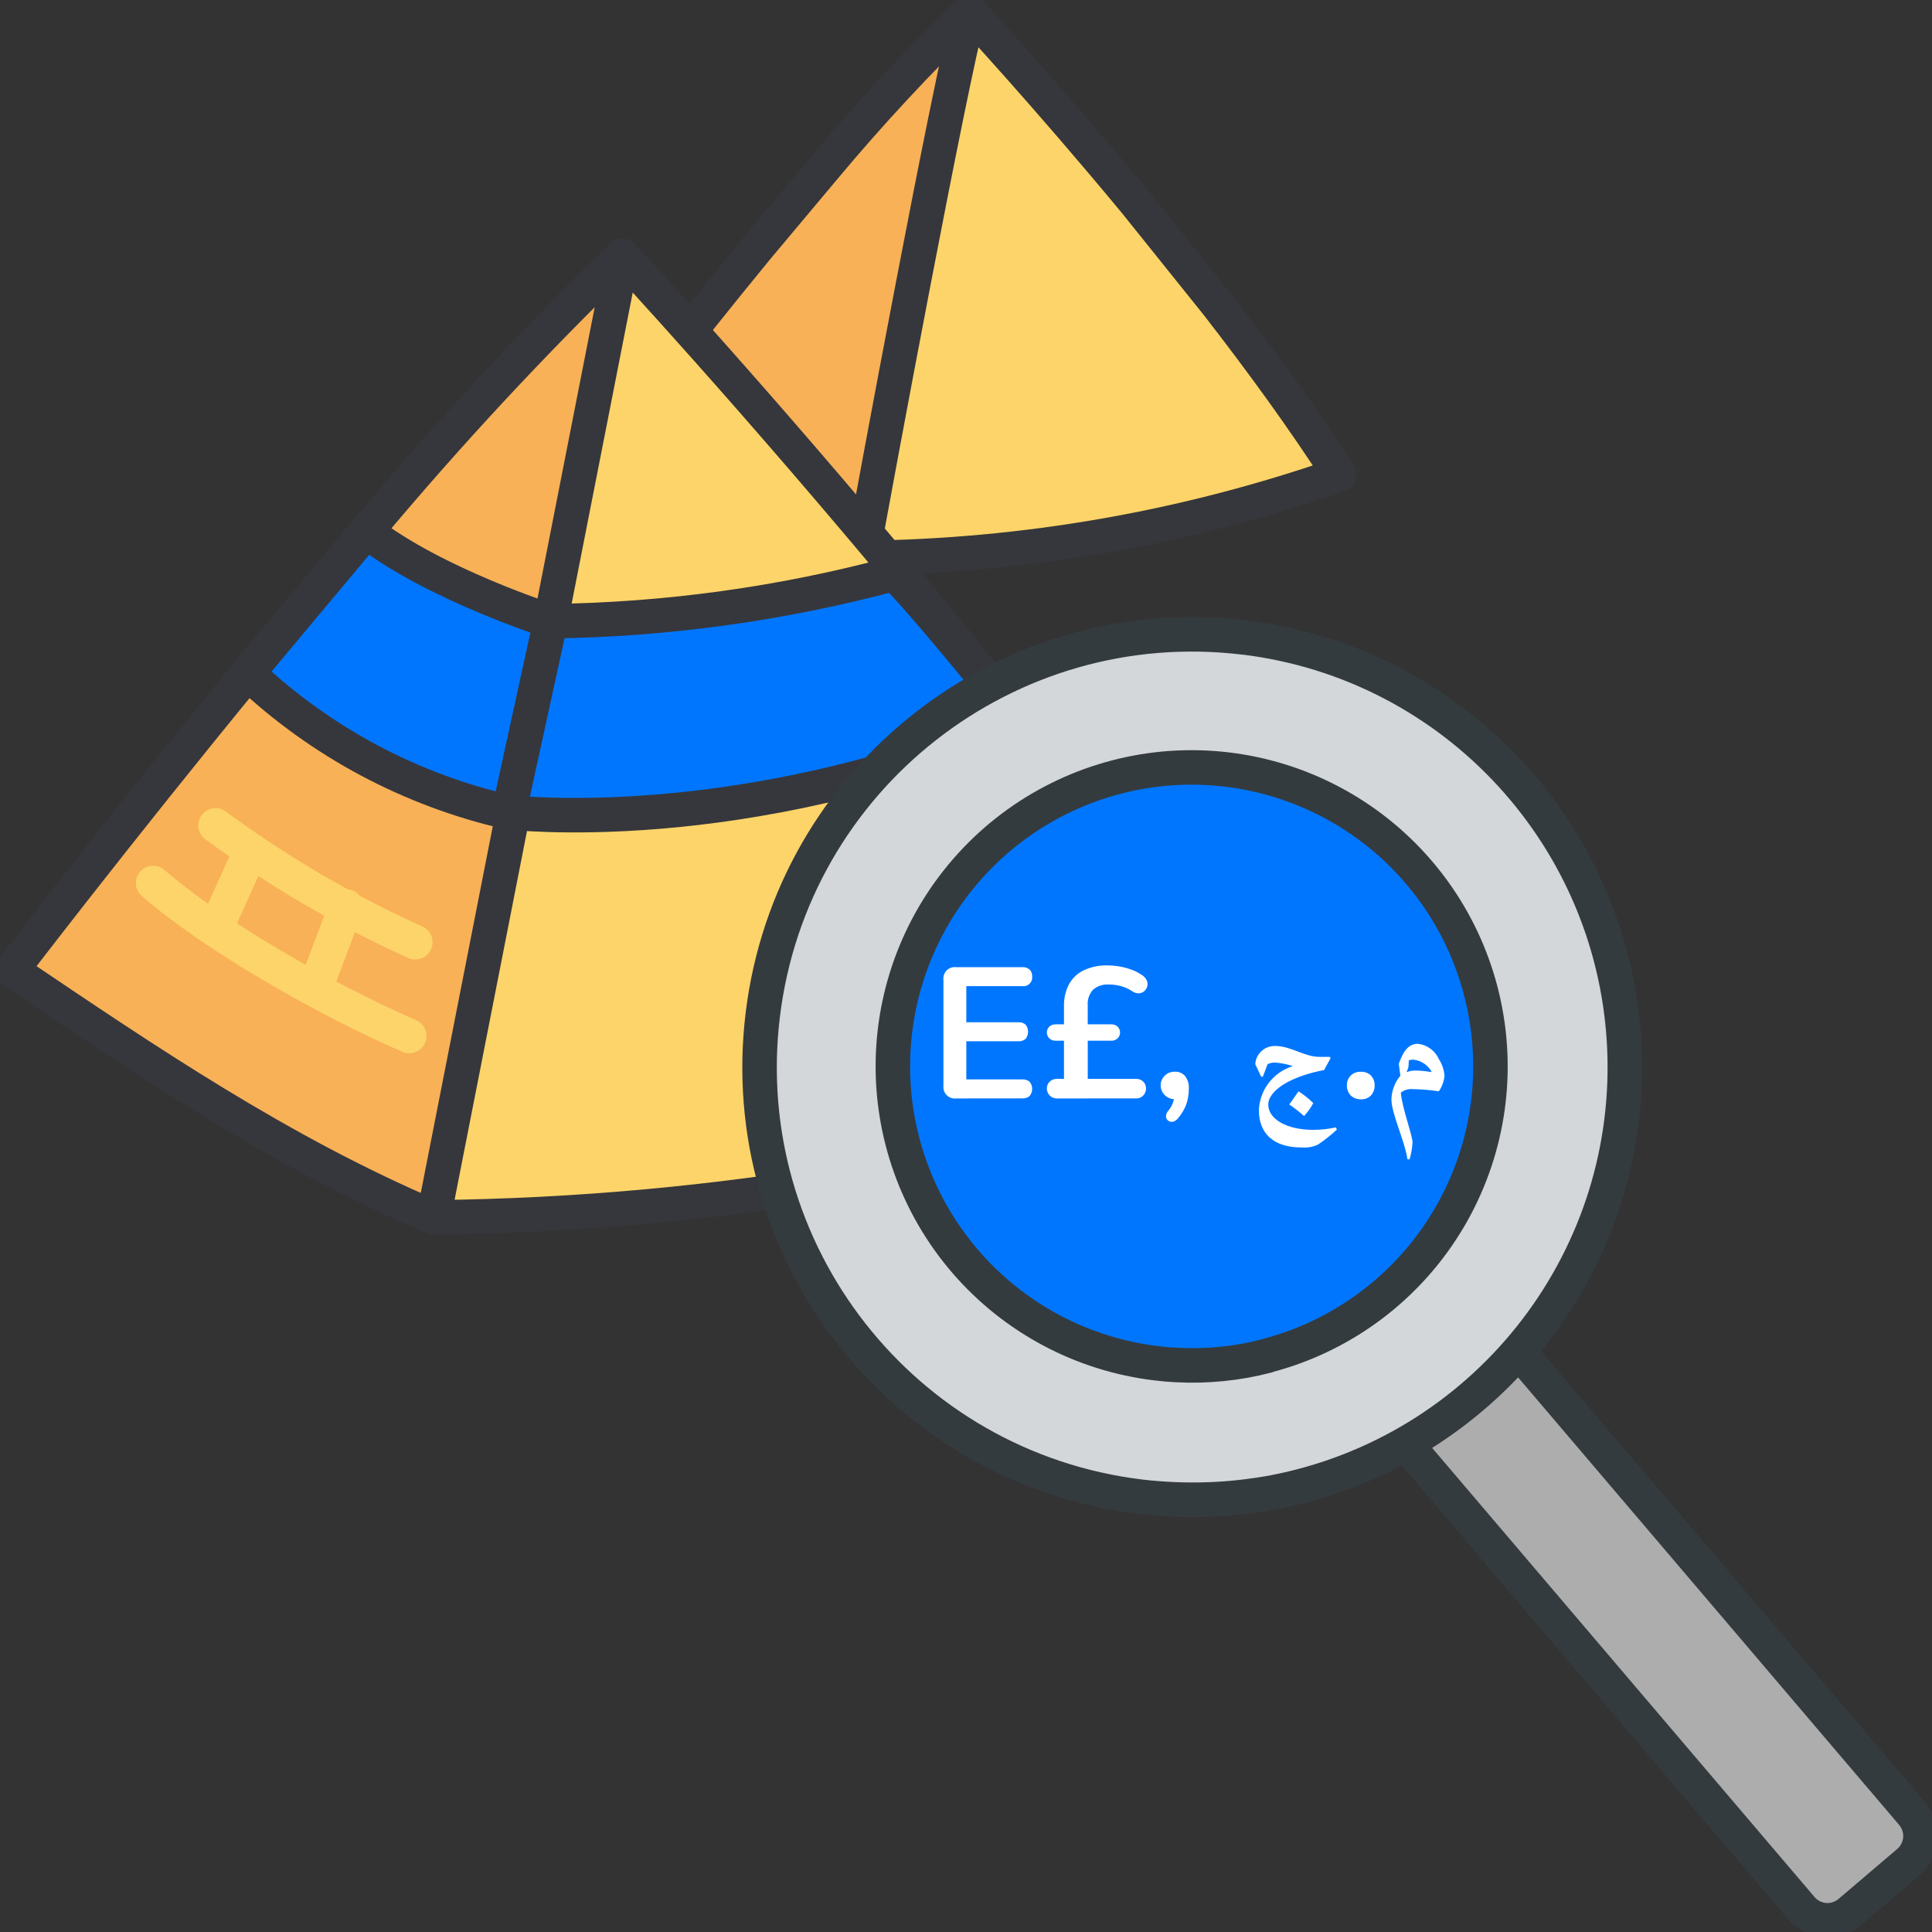 <svg width="56" height="56" viewBox="0 0 56 56" fill="none" xmlns="http://www.w3.org/2000/svg">
<rect x="0" y="0" width="56" height="56" fill="#333333" stroke="none"/>
<g clip-path="url(#clip0_22727_127941)">
<path d="M18.04 12.103C20.283 13.617 22.466 15.099 24.987 16.172L26.271 9.633L28.096 0.339C26.613 1.777 25.205 3.292 23.881 4.878L21.926 7.21C19.757 9.855 18.04 12.103 18.04 12.103Z" fill="#F8B157" stroke="#36373C" stroke-linejoin="round"/>
<path d="M24.986 16.172C29.698 16.123 34.371 15.308 38.822 13.758C37.791 12.153 36.548 10.448 35.281 8.817L32.906 5.858C30.294 2.704 28.096 0.339 28.096 0.339C27.555 2.265 25.36 14.048 24.986 16.172Z" fill="#FDD469" stroke="#36373C" stroke-linejoin="round"/>
<path d="M12.567 35.285C20.862 35.198 29.087 33.763 36.922 31.036C35.107 28.209 32.92 25.21 30.689 22.337C29.323 20.579 27.929 18.843 26.509 17.129C21.909 11.577 18.04 7.414 18.04 7.414C17.088 10.804 13.225 31.545 12.567 35.285Z" fill="#FDD469" stroke="#36373C" stroke-linejoin="round"/>
<path d="M0.339 28.122C4.286 30.787 8.129 33.396 12.567 35.285L18.04 7.414C15.428 9.944 12.951 12.61 10.62 15.4L7.181 19.51C3.36 24.165 0.339 28.122 0.339 28.122Z" fill="#F8B157" stroke="#36373C" stroke-linejoin="round"/>
<path d="M7.181 19.51C9.297 21.509 11.911 22.903 14.75 23.547L15.961 18.008C15.961 18.008 12.579 16.93 10.62 15.4L7.181 19.51Z" fill="#0076FF" stroke="#36373C" stroke-linejoin="round"/>
<path d="M14.749 23.544C14.749 23.544 21.444 24.357 29.583 20.94C26.173 16.725 25.907 16.632 25.907 16.632C22.661 17.503 19.32 17.964 15.96 18.006L14.749 23.544Z" fill="#0076FF" stroke="#36373C" stroke-linejoin="round"/>
<path d="M11.86 30.029C9.365 28.939 6.207 27.124 4.438 25.595" stroke="#FDD469" stroke-linecap="round" stroke-linejoin="round"/>
<path d="M7.274 24.655L6.239 26.947M10.035 26.275L9.134 28.654" stroke="#FDD469" stroke-linecap="round" stroke-linejoin="round"/>
<path d="M12.038 27.311C9.994 26.39 8.053 25.254 6.247 23.924" stroke="#FDD469" stroke-linecap="round" stroke-linejoin="round"/>
<path d="M34.505 39.95C39.839 39.95 44.163 35.623 44.163 30.287C44.163 24.95 39.839 20.623 34.505 20.623C29.171 20.623 24.847 24.95 24.847 30.287C24.847 35.623 29.171 39.95 34.505 39.95Z" fill="#0076FF" stroke="#36373C" stroke-linejoin="round"/>
<path d="M40.161 39.62L41.864 38.17C42.065 38 42.324 37.916 42.586 37.937C42.848 37.958 43.091 38.082 43.261 38.282L55.429 52.573C55.599 52.774 55.684 53.034 55.663 53.297C55.641 53.559 55.517 53.803 55.316 53.974L53.613 55.424C53.413 55.594 53.153 55.678 52.891 55.657C52.629 55.636 52.386 55.512 52.216 55.312L40.047 41.02C39.877 40.819 39.794 40.559 39.815 40.296C39.836 40.034 39.961 39.791 40.161 39.62Z" fill="#ADADAD" stroke="#343B3F" stroke-linejoin="round"/>
<path d="M36.072 18.479C29.196 17.644 22.944 22.542 22.109 29.418C21.274 36.294 26.172 42.546 33.049 43.381C33.239 43.404 33.43 43.422 33.621 43.435C34.722 43.517 35.829 43.456 36.914 43.255C42.982 42.09 47.299 36.681 47.089 30.506C46.878 24.331 42.205 19.228 36.072 18.477V18.479ZM36.726 39.295V39.3C35.867 39.525 34.978 39.613 34.092 39.565C33.9 39.556 33.709 39.539 33.519 39.515C31.376 39.259 29.406 38.213 27.994 36.582C26.582 34.95 25.829 32.851 25.883 30.694C25.936 28.537 26.793 26.477 28.285 24.918C29.776 23.359 31.796 22.413 33.949 22.264C36.102 22.118 38.231 22.78 39.922 24.122C41.612 25.463 42.741 27.386 43.088 29.516C43.436 31.646 42.976 33.828 41.799 35.637C40.622 37.446 38.813 38.75 36.725 39.295H36.726Z" fill="#D3D7D9" stroke="#343B3F" stroke-linejoin="round"/>
<path d="M27.712 31.839C27.663 31.845 27.613 31.839 27.566 31.823C27.518 31.806 27.476 31.78 27.44 31.744C27.405 31.709 27.378 31.666 27.362 31.619C27.346 31.572 27.34 31.522 27.346 31.472V28.401C27.34 28.352 27.345 28.301 27.362 28.254C27.378 28.207 27.405 28.164 27.44 28.128C27.475 28.093 27.518 28.066 27.565 28.05C27.613 28.033 27.663 28.028 27.712 28.034H29.637C29.713 28.029 29.788 28.054 29.845 28.104C29.87 28.131 29.89 28.162 29.902 28.197C29.915 28.231 29.92 28.267 29.918 28.304C29.922 28.342 29.918 28.38 29.905 28.416C29.893 28.452 29.872 28.485 29.845 28.512C29.818 28.539 29.786 28.559 29.75 28.572C29.713 28.585 29.675 28.589 29.637 28.584H28.009V29.631H29.519C29.596 29.625 29.672 29.651 29.729 29.701C29.775 29.76 29.799 29.832 29.799 29.906C29.799 29.98 29.775 30.052 29.729 30.111C29.701 30.136 29.667 30.155 29.631 30.167C29.595 30.18 29.557 30.184 29.519 30.181H28.009V31.287H29.637C29.675 31.285 29.712 31.29 29.748 31.302C29.784 31.314 29.817 31.332 29.845 31.357C29.892 31.415 29.918 31.488 29.918 31.562C29.918 31.637 29.892 31.709 29.845 31.767C29.788 31.817 29.713 31.842 29.637 31.837L27.712 31.839ZM30.629 31.839C30.592 31.839 30.555 31.832 30.52 31.817C30.485 31.803 30.453 31.782 30.427 31.755C30.4 31.729 30.379 31.697 30.365 31.663C30.351 31.628 30.343 31.59 30.343 31.553C30.342 31.515 30.349 31.478 30.364 31.443C30.378 31.408 30.4 31.376 30.427 31.351C30.482 31.299 30.554 31.271 30.629 31.272H30.969L30.84 31.385V30.03L30.964 30.166H30.592C30.527 30.167 30.464 30.143 30.416 30.098C30.393 30.076 30.375 30.05 30.362 30.02C30.35 29.991 30.343 29.959 30.343 29.927C30.343 29.863 30.37 29.801 30.416 29.756C30.465 29.713 30.527 29.69 30.592 29.691H30.964L30.84 29.837V29.159C30.835 28.944 30.883 28.731 30.98 28.538C31.075 28.361 31.223 28.218 31.403 28.129C31.625 28.024 31.868 27.974 32.112 27.983C32.3 27.984 32.487 28.011 32.667 28.064C32.832 28.107 32.987 28.18 33.126 28.28C33.181 28.319 33.223 28.373 33.247 28.436C33.267 28.49 33.268 28.549 33.25 28.603C33.233 28.655 33.202 28.701 33.159 28.736C33.117 28.77 33.063 28.79 33.008 28.792C32.941 28.794 32.876 28.773 32.822 28.733C32.72 28.664 32.607 28.613 32.488 28.582C32.375 28.552 32.259 28.537 32.143 28.537C32.059 28.53 31.975 28.54 31.895 28.567C31.816 28.593 31.742 28.635 31.679 28.691C31.572 28.811 31.517 28.97 31.528 29.13V29.82L31.458 29.691H32.213C32.279 29.689 32.343 29.712 32.393 29.756C32.44 29.801 32.466 29.863 32.466 29.927C32.466 29.992 32.44 30.053 32.393 30.098C32.344 30.144 32.279 30.168 32.213 30.166H31.529V31.272H32.932C32.969 31.271 33.007 31.277 33.042 31.29C33.077 31.304 33.109 31.324 33.136 31.35C33.191 31.403 33.22 31.477 33.218 31.552C33.218 31.59 33.211 31.627 33.197 31.662C33.184 31.697 33.163 31.728 33.136 31.755C33.11 31.782 33.078 31.804 33.043 31.818C33.008 31.833 32.97 31.84 32.932 31.838L30.629 31.839ZM34.145 32.414C34.109 32.464 34.056 32.499 33.996 32.514C33.973 32.519 33.949 32.518 33.925 32.513C33.902 32.508 33.88 32.498 33.861 32.484C33.822 32.456 33.797 32.411 33.796 32.363C33.797 32.299 33.822 32.238 33.866 32.193C33.932 32.113 33.982 32.021 34.011 31.922C34.035 31.843 34.048 31.761 34.05 31.679L34.077 31.862C33.964 31.867 33.854 31.828 33.771 31.752C33.648 31.64 33.608 31.462 33.672 31.308C33.736 31.154 33.889 31.057 34.055 31.064C34.168 31.059 34.278 31.105 34.352 31.191C34.43 31.296 34.468 31.425 34.459 31.555C34.459 31.645 34.45 31.734 34.435 31.822C34.417 31.921 34.386 32.017 34.344 32.108C34.291 32.218 34.224 32.321 34.145 32.414ZM37.463 30.898C37.302 30.845 37.135 30.812 36.966 30.8C36.889 30.797 36.811 30.812 36.741 30.846L36.605 31.207H36.555L36.384 30.846C36.393 30.7 36.459 30.564 36.566 30.466C36.674 30.367 36.815 30.315 36.961 30.318C37.419 30.318 37.801 30.634 38.249 30.634H38.55L38.568 30.671L38.379 31.016C37.425 31.197 36.761 31.599 36.761 32.021C36.761 32.421 37.272 32.749 38.062 32.749C38.284 32.75 38.505 32.726 38.721 32.677L38.75 32.741C38.579 32.901 38.395 33.048 38.199 33.178C38.053 33.245 37.891 33.273 37.73 33.26C36.906 33.26 36.489 32.851 36.489 32.174C36.502 31.888 36.602 31.614 36.776 31.387C36.95 31.16 37.189 30.992 37.461 30.906L37.463 30.898ZM37.638 31.634C37.793 31.731 37.937 31.845 38.067 31.974C37.994 32.109 37.904 32.235 37.8 32.349C37.664 32.229 37.521 32.117 37.371 32.014L37.638 31.634ZM39.445 31.864C39.391 31.866 39.337 31.857 39.286 31.838C39.236 31.818 39.189 31.789 39.151 31.751C39.114 31.712 39.085 31.666 39.066 31.616C39.047 31.566 39.038 31.513 39.04 31.459C39.037 31.354 39.077 31.251 39.151 31.176C39.19 31.138 39.236 31.109 39.286 31.09C39.337 31.072 39.391 31.063 39.445 31.066C39.499 31.062 39.553 31.071 39.603 31.09C39.654 31.109 39.7 31.138 39.739 31.176C39.81 31.253 39.848 31.355 39.844 31.459C39.848 31.566 39.81 31.671 39.739 31.751C39.662 31.829 39.555 31.87 39.445 31.864ZM40.545 30.835C40.667 30.484 40.819 30.255 41.096 30.255C41.363 30.283 41.596 30.452 41.705 30.698C41.801 30.845 41.858 31.013 41.87 31.188C41.852 31.347 41.796 31.499 41.707 31.631C41.453 31.595 41.197 31.573 40.94 31.568C40.818 31.558 40.697 31.596 40.603 31.673C40.642 32.121 40.942 32.904 40.942 33.113C40.934 33.28 40.904 33.446 40.856 33.606L40.795 33.6C40.716 33.063 40.331 32.275 40.331 31.863C40.335 31.745 40.357 31.629 40.397 31.518C40.44 31.394 40.505 31.28 40.59 31.18L40.545 30.835ZM40.782 31.072C40.864 31.043 40.949 31.029 41.035 31.03C41.187 31.033 41.338 31.048 41.487 31.075L41.492 31.057C41.382 30.866 41.188 30.739 40.968 30.714C40.922 30.713 40.876 30.721 40.833 30.738V30.775C40.833 30.835 40.828 30.896 40.819 30.955L40.774 31.061L40.782 31.072Z" fill="white"/>
</g>
<defs>
<clipPath id="clip0_22727_127941">
<rect width="56" height="56" fill="white"/>
</clipPath>
</defs>
</svg>
